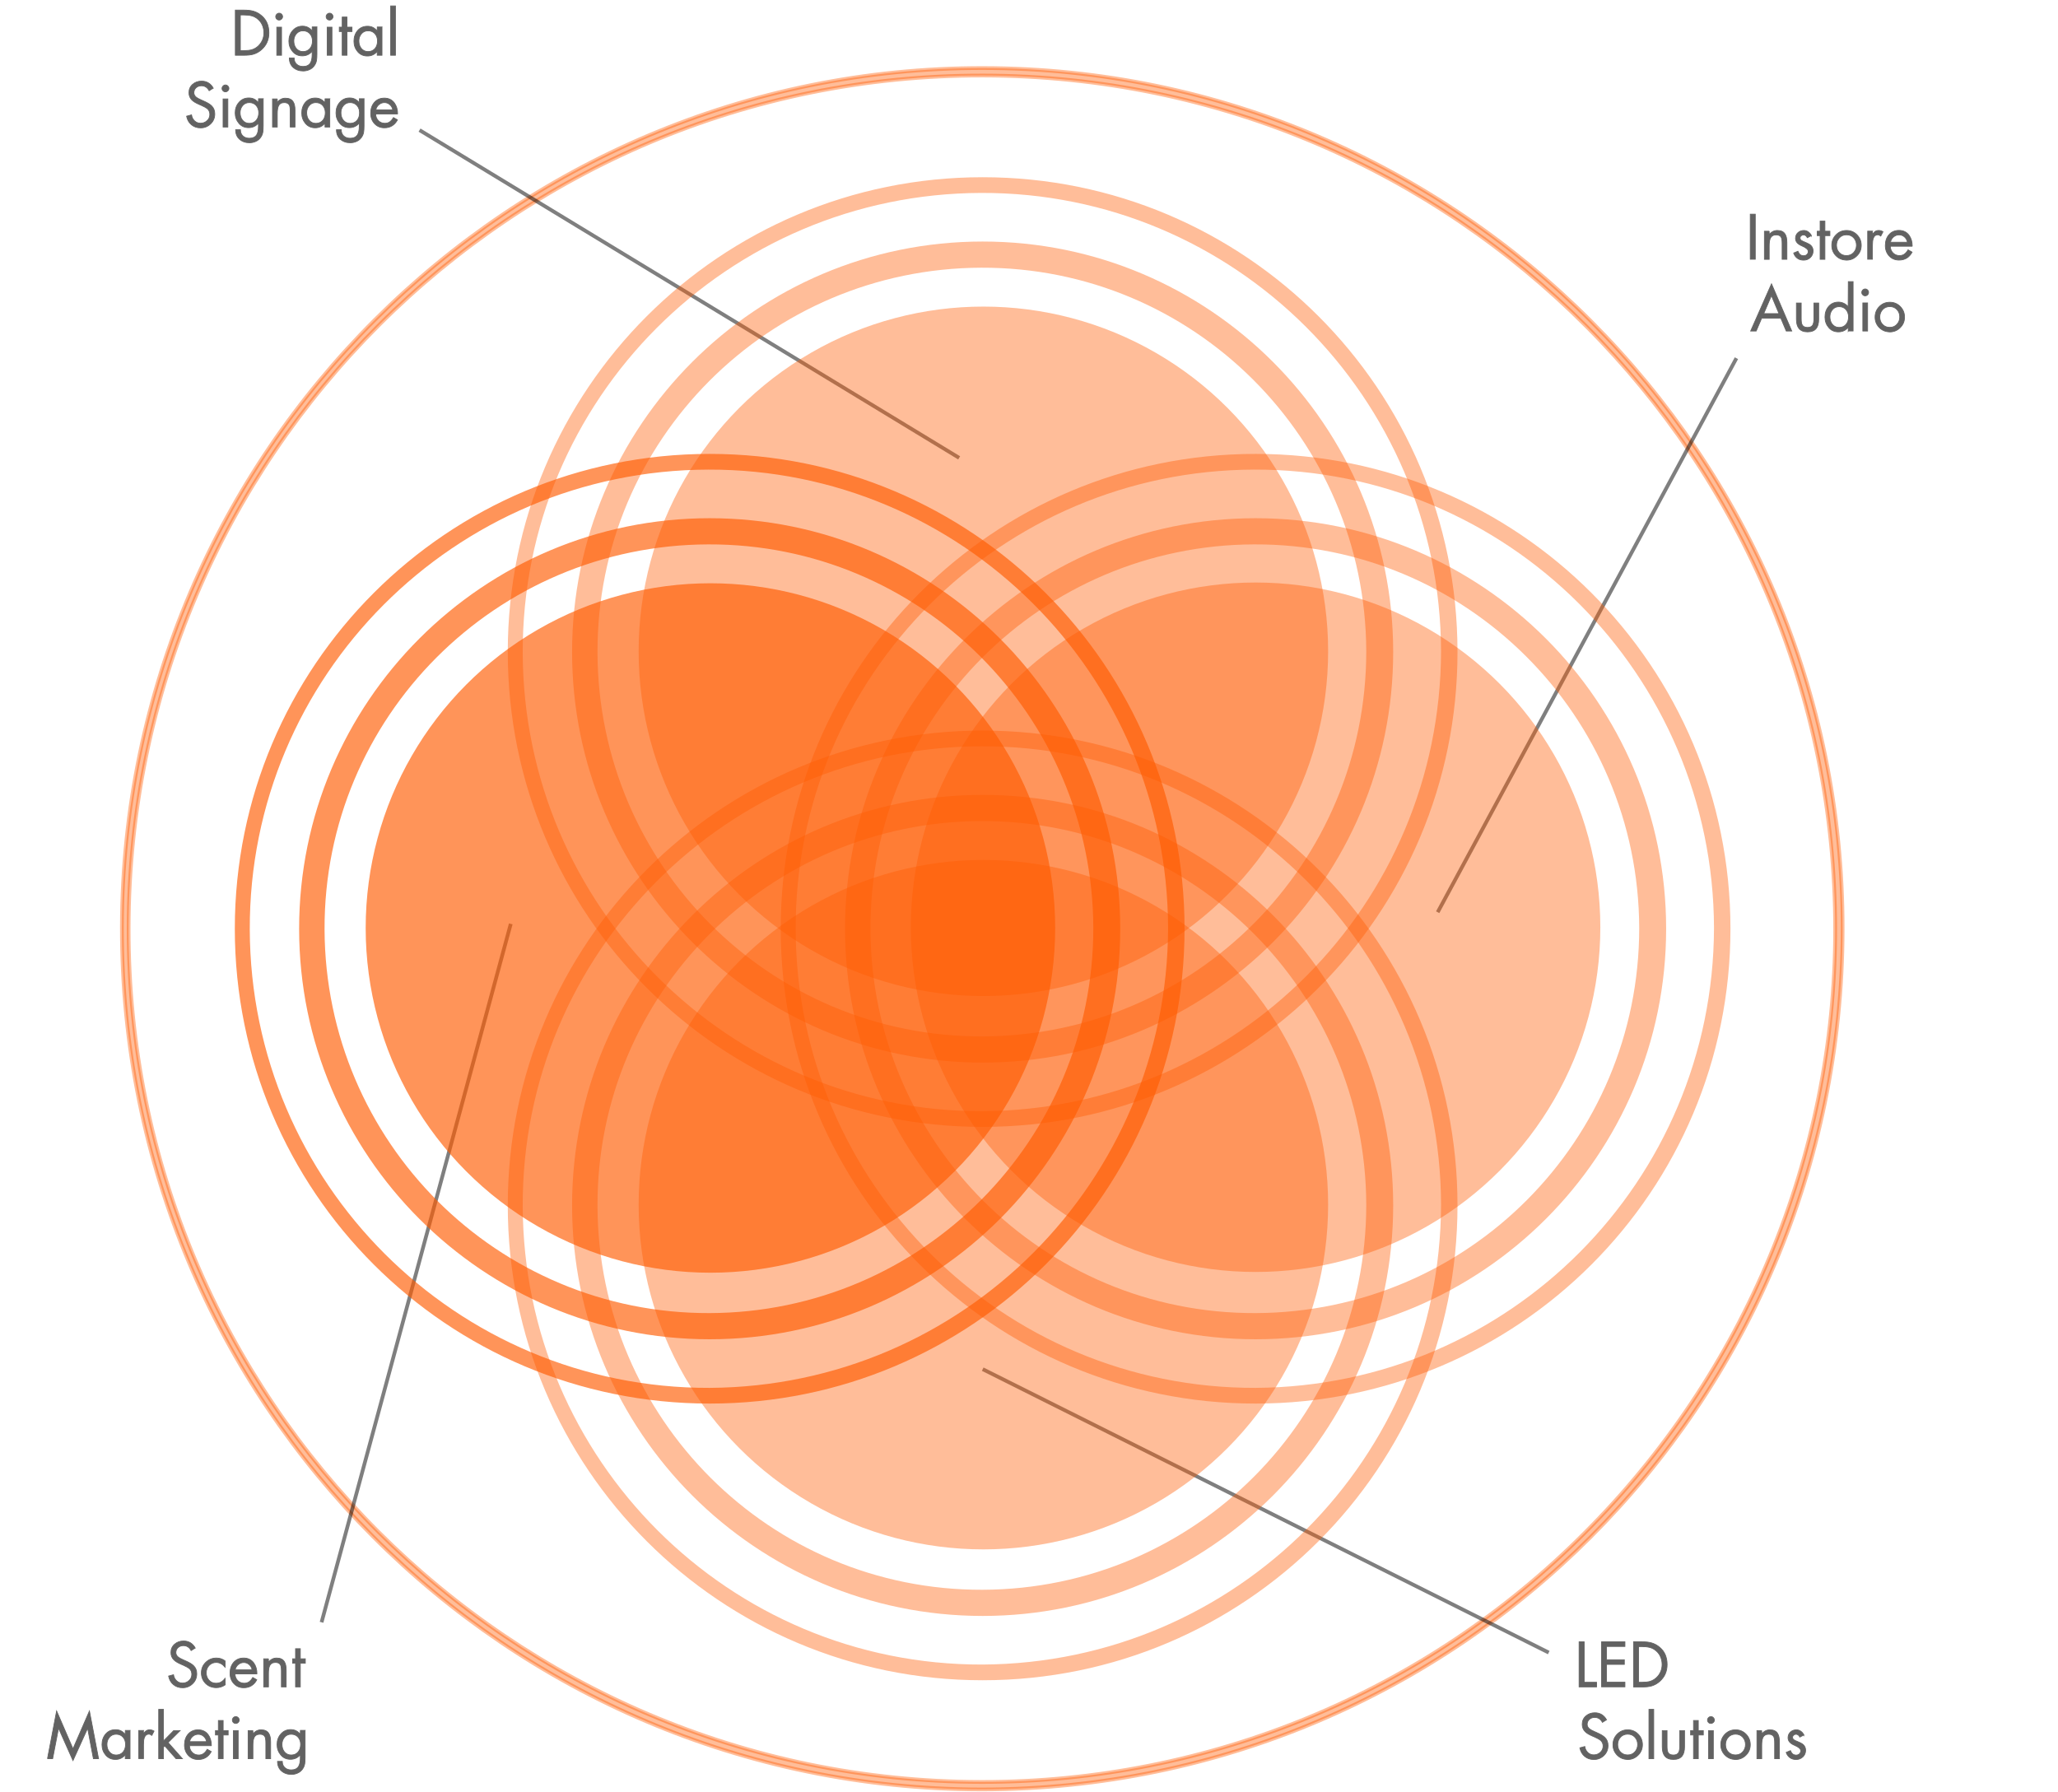 <svg xmlns="http://www.w3.org/2000/svg" id="Ebene_1" viewBox="0 0 275.2 239.6"><defs><style>.cls-1{opacity:.4;}.cls-1,.cls-2,.cls-3{fill:none;}.cls-4{fill:#626262;stroke:#626262;stroke-width:.1px;}.cls-4,.cls-5{stroke-miterlimit:10;}.cls-6,.cls-7{fill:#ff5a00;}.cls-7{isolation:isolate;opacity:.4;stroke:#ff5a00;}.cls-7,.cls-5{stroke-width:.5px;}.cls-5{opacity:.5;stroke:#000;}.cls-3{opacity:.65;}</style></defs><path class="cls-7" d="m131.5,9.1c-63.4-.1-115.1,51.5-115.2,114.9-.1,63.6,51.3,115.2,114.9,115.3h.2c63.5-.1,114.9-51.5,115-115,.1-63.4-51.5-115.1-114.9-115.2Zm80.4,195.9c-21.3,21.4-50.3,33.3-80.5,33.3h-.2c-63-.1-114.1-51.2-114-114.2S68.4,10,131.4,10.1h.1c63,.1,114,51.2,113.9,114.3,0,30.2-12.1,59.2-33.5,80.6Z"></path><line class="cls-5" x1="68.3" y1="123.55" x2="43" y2="216.95"></line><line class="cls-5" x1="131.41" y1="183.1" x2="207.1" y2="221"></line><line class="cls-5" x1="192.25" y1="121.99" x2="232.2" y2="47.9"></line><line class="cls-5" x1="56.1" y1="17.4" x2="128.26" y2="61.23"></line><g class="cls-3"><circle class="cls-6" cx="95" cy="124.1" r="46.1"></circle><path class="cls-6" d="m94.9,60.7c-35.1,0-63.5,28.4-63.5,63.5s28.4,63.5,63.5,63.5,63.5-28.4,63.5-63.5-28.4-63.5-63.5-63.5h0Zm0,124.9c-33.9.1-61.4-27.4-61.5-61.3s27.4-61.4,61.3-61.5,61.4,27.4,61.5,61.3h0c-.1,33.9-27.4,61.3-61.3,61.5Z"></path><path class="cls-6" d="m94.9,69.3c-30.3,0-54.9,24.6-54.9,54.9s24.6,54.9,54.9,54.9,54.9-24.6,54.9-54.9h0c0-30.3-24.6-54.9-54.9-54.9Zm0,106.3c-28.4.1-51.4-22.9-51.5-51.3s22.9-51.4,51.3-51.5,51.4,22.9,51.5,51.3h0c0,28.4-22.9,51.4-51.3,51.5h0Z"></path></g><g class="cls-1"><circle class="cls-6" cx="167.9" cy="124" r="46.1"></circle><path class="cls-6" d="m167.9,60.7c-35.1,0-63.5,28.4-63.5,63.5s28.4,63.5,63.5,63.5,63.5-28.4,63.5-63.5-28.4-63.5-63.5-63.5h0Zm0,124.9c-33.9.1-61.4-27.4-61.5-61.3-.1-33.9,27.4-61.4,61.3-61.5s61.4,27.4,61.5,61.3h0c-.1,33.9-27.4,61.3-61.3,61.5Z"></path><path class="cls-6" d="m167.9,69.3c-30.3,0-54.9,24.6-54.9,54.9s24.6,54.9,54.9,54.9,54.9-24.6,54.9-54.9h0c0-30.3-24.6-54.9-54.9-54.9Zm0,106.3c-28.4.1-51.4-22.9-51.5-51.3-.1-28.4,22.9-51.4,51.3-51.5s51.4,22.9,51.5,51.3h0c0,28.4-22.9,51.4-51.3,51.5h0Z"></path></g><g class="cls-1"><circle class="cls-6" cx="131.5" cy="87.1" r="46.1"></circle><path class="cls-6" d="m131.4,23.7c-35.1,0-63.5,28.4-63.5,63.5s28.4,63.5,63.5,63.5,63.5-28.4,63.5-63.5h0c0-35.1-28.4-63.5-63.5-63.5h0Zm0,124.9c-33.9.1-61.4-27.4-61.5-61.3s27.4-61.4,61.3-61.5c33.9-.1,61.4,27.4,61.5,61.3h0c-.1,33.9-27.4,61.3-61.3,61.5Z"></path><path class="cls-6" d="m131.4,32.3c-30.3,0-54.9,24.6-54.9,54.9s24.6,54.9,54.9,54.9,54.9-24.6,54.9-54.9h0c0-30.3-24.6-54.9-54.9-54.9Zm0,106.3c-28.4.1-51.4-22.9-51.5-51.3s22.9-51.4,51.3-51.5,51.4,22.9,51.5,51.3h0c0,28.4-22.9,51.4-51.3,51.5h0Z"></path></g><g class="cls-1"><circle class="cls-6" cx="131.5" cy="161.1" r="46.1"></circle><path class="cls-6" d="m131.4,97.7c-35.1,0-63.5,28.4-63.5,63.5s28.4,63.5,63.5,63.5,63.5-28.4,63.5-63.5-28.4-63.5-63.5-63.5Zm0,124.9c-33.9.1-61.4-27.4-61.5-61.3s27.4-61.4,61.3-61.5c33.9-.1,61.4,27.4,61.5,61.3h0c-.1,33.9-27.4,61.3-61.3,61.5h0Z"></path><path class="cls-6" d="m131.4,106.3c-30.3,0-54.9,24.6-54.9,54.9s24.6,54.9,54.9,54.9,54.9-24.6,54.9-54.9h0c0-30.3-24.6-54.9-54.9-54.9Zm0,106.3c-28.4.1-51.4-22.9-51.5-51.3s22.9-51.4,51.3-51.5c28.4-.1,51.4,22.9,51.5,51.3h0c0,28.4-22.9,51.4-51.3,51.5h0Z"></path></g><rect class="cls-2" x="210.4" y="221" width="41.7" height="18.2"></rect><rect class="cls-2" x="233.5" y="28.1" width="41.7" height="18.2"></rect><rect class="cls-2" x="12.2" y=".4" width="41.7" height="18.2"></rect><path class="cls-4" d="m31.47,7.39V1.35h1.14c.5,0,.92.05,1.25.14.4.11.77.31,1.11.6.34.29.59.63.75,1.01.16.39.24.81.24,1.28s-.08.86-.24,1.24-.41.71-.74,1.01c-.33.3-.7.5-1.1.62-.34.1-.76.14-1.28.14h-1.12Zm.67-.62h.49c.42,0,.75-.04,1.02-.11.33-.1.62-.26.88-.5.25-.24.44-.51.57-.81.13-.3.19-.63.19-.97s-.07-.69-.2-1c-.13-.31-.33-.58-.58-.8s-.54-.38-.84-.46c-.3-.08-.65-.12-1.04-.12h-.49v4.78Z"></path><path class="cls-4" d="m37.33,1.76c.12,0,.23.05.32.14.09.09.14.2.14.32s-.05.23-.14.32c-.09.09-.2.14-.32.14s-.23-.04-.32-.13c-.09-.08-.14-.19-.14-.33,0-.12.05-.23.14-.32.09-.09.2-.14.32-.14Zm.32,1.87v3.76h-.64v-3.76h.64Z"></path><path class="cls-4" d="m42.38,3.63v3.58c0,.39-.02.67-.05.85-.05.29-.16.54-.33.76-.17.22-.38.39-.64.5s-.53.17-.82.17c-.54,0-.98-.16-1.33-.47s-.52-.74-.52-1.27h.64c0,.35.11.63.33.83.22.21.51.31.87.31.46,0,.78-.16.98-.47.15-.25.23-.62.23-1.12v-.45c-.34.42-.78.62-1.32.62s-.96-.19-1.29-.58c-.33-.39-.5-.85-.5-1.39s.16-1.01.49-1.39c.35-.41.79-.61,1.33-.61s.96.21,1.28.64l.02-.54h.64Zm-1.87.49c-.36,0-.65.13-.88.4-.23.27-.34.58-.34.95,0,.39.1.73.31.99.23.29.54.44.92.44s.71-.14.94-.42c.21-.26.32-.59.32-1,0-.38-.11-.71-.34-.97-.23-.26-.54-.39-.92-.39Z"></path><path class="cls-4" d="m44.07,1.76c.12,0,.23.05.32.14.09.09.14.2.14.32s-.05.23-.14.32c-.09.09-.2.14-.32.14s-.23-.04-.32-.13c-.09-.08-.14-.19-.14-.33,0-.12.05-.23.14-.32.09-.09.2-.14.32-.14Zm.32,1.87v3.76h-.64v-3.76h.64Z"></path><path class="cls-4" d="m46.4,4.22v3.17h-.64v-3.17h-.39v-.59h.39v-1.35h.64v1.35h.67v.59h-.67Z"></path><path class="cls-4" d="m51.08,3.63v3.76h-.64v-.52c-.35.42-.78.62-1.31.62s-.97-.19-1.3-.58c-.33-.39-.5-.85-.5-1.4s.16-1.03.49-1.42c.33-.38.77-.58,1.32-.58s.96.21,1.29.64l.02-.54h.64Zm-1.87.49c-.36,0-.65.13-.88.4-.23.27-.34.58-.34.95,0,.39.1.73.31.99.23.29.54.44.92.44s.71-.14.94-.42c.21-.26.32-.59.32-1,0-.38-.11-.71-.34-.97s-.54-.39-.92-.39Z"></path><path class="cls-4" d="m52.88.79v6.6h-.64V.79h.64Z"></path><path class="cls-4" d="m28.51,11.79l-.54.34c-.12-.22-.26-.38-.42-.48-.17-.12-.38-.18-.62-.18-.28,0-.51.09-.71.26-.19.17-.29.4-.29.68,0,.23.11.43.32.6.12.1.33.21.62.34l.4.18c.47.21.81.41,1.02.62.29.28.43.64.43,1.08,0,.53-.18.97-.55,1.33-.37.36-.82.54-1.34.54-.49,0-.9-.14-1.23-.42-.34-.28-.55-.66-.65-1.14l.66-.18c.05.32.18.59.4.8s.49.32.81.32.63-.11.87-.34c.25-.22.37-.5.37-.84,0-.31-.11-.57-.34-.77-.13-.11-.39-.26-.77-.43l-.37-.16c-.43-.19-.73-.38-.92-.57-.26-.26-.39-.58-.39-.98,0-.45.16-.82.49-1.11s.73-.43,1.2-.43c.34,0,.65.08.91.24s.48.39.65.7Z"></path><path class="cls-4" d="m30.15,11.36c.12,0,.23.05.32.14.09.09.14.2.14.32s-.05.23-.14.32c-.09.09-.2.14-.32.14s-.23-.04-.32-.13c-.09-.08-.14-.19-.14-.33,0-.12.05-.23.14-.32.09-.09.2-.14.32-.14Zm.32,1.87v3.76h-.64v-3.76h.64Z"></path><path class="cls-4" d="m35.2,13.23v3.58c0,.39-.02.67-.05.85-.05.29-.16.54-.33.76-.17.22-.38.39-.64.5s-.53.17-.82.17c-.54,0-.98-.16-1.33-.47s-.52-.74-.52-1.27h.64c0,.35.11.63.33.83.22.21.51.31.87.31.46,0,.78-.16.98-.47.15-.25.23-.62.23-1.12v-.45c-.34.42-.78.62-1.32.62s-.96-.19-1.29-.58c-.33-.39-.5-.85-.5-1.39s.16-1.01.49-1.39c.35-.41.79-.61,1.33-.61s.96.21,1.28.64l.02-.54h.64Zm-1.87.49c-.36,0-.65.13-.88.4-.23.27-.34.58-.34.95,0,.39.1.73.31.99.23.29.54.44.92.44s.71-.14.94-.42c.21-.26.32-.59.32-1,0-.38-.11-.71-.34-.97-.23-.26-.54-.39-.92-.39Z"></path><path class="cls-4" d="m37.08,13.23v.46c.29-.37.65-.56,1.09-.56.49,0,.83.16,1.03.48.17.26.25.64.25,1.15v2.23h-.64v-2.12c0-.38-.04-.65-.11-.8-.12-.23-.34-.35-.68-.35-.4,0-.66.16-.8.49-.09.21-.14.54-.14,1v1.78h-.64v-3.76h.64Z"></path><path class="cls-4" d="m44.1,13.23v3.76h-.64v-.52c-.35.42-.78.62-1.31.62s-.97-.19-1.3-.58c-.33-.39-.5-.85-.5-1.4s.16-1.03.49-1.42c.33-.38.77-.58,1.32-.58s.96.21,1.29.64l.02-.54h.64Zm-1.87.49c-.36,0-.65.13-.88.4-.23.27-.34.58-.34.95,0,.39.1.73.31.99.23.29.54.44.92.44s.71-.14.94-.42c.21-.26.32-.59.32-1,0-.38-.11-.71-.34-.97s-.54-.39-.92-.39Z"></path><path class="cls-4" d="m48.68,13.23v3.58c0,.39-.02.67-.05.85-.05.29-.16.54-.33.76-.17.22-.38.39-.64.5s-.53.17-.82.17c-.54,0-.98-.16-1.33-.47s-.52-.74-.52-1.27h.64c0,.35.11.63.33.83.22.21.51.31.87.31.46,0,.78-.16.98-.47.15-.25.23-.62.23-1.12v-.45c-.34.42-.78.62-1.32.62s-.96-.19-1.29-.58c-.33-.39-.5-.85-.5-1.39s.16-1.01.49-1.39c.35-.41.79-.61,1.33-.61s.96.21,1.28.64l.02-.54h.64Zm-1.87.49c-.36,0-.65.13-.88.4-.23.27-.34.58-.34.95,0,.39.1.73.31.99.23.29.54.44.92.44s.71-.14.94-.42c.21-.26.32-.59.32-1,0-.38-.11-.71-.34-.97-.23-.26-.54-.39-.92-.39Z"></path><path class="cls-4" d="m53.19,15.24h-2.95c0,.35.12.65.35.89s.53.36.88.36c.26,0,.48-.07.66-.2.18-.14.35-.33.48-.57l.54.31c-.38.7-.96,1.06-1.74,1.06-.55,0-.99-.19-1.33-.56-.34-.37-.51-.83-.51-1.38,0-.58.16-1.06.47-1.43.34-.4.79-.6,1.35-.6s1.02.21,1.34.64c.29.39.44.88.44,1.48Zm-2.92-.54h2.25c-.04-.28-.17-.51-.38-.7-.21-.19-.45-.28-.73-.28s-.53.09-.75.28c-.22.19-.35.42-.4.7Z"></path><path class="cls-4" d="m234.72,28.64v6.03h-.67v-6.03h.67Z"></path><path class="cls-4" d="m236.58,30.92v.46c.29-.37.65-.56,1.09-.56.49,0,.83.16,1.03.48.17.26.25.64.25,1.15v2.23h-.64v-2.12c0-.38-.04-.65-.11-.8-.12-.23-.34-.35-.68-.35-.39,0-.66.16-.8.49-.09.21-.14.54-.14,1v1.78h-.64v-3.76h.64Z"></path><path class="cls-4" d="m242.22,31.51l-.54.28c-.05-.11-.12-.2-.21-.27-.09-.07-.19-.11-.3-.11s-.22.04-.32.12c-.1.08-.14.18-.14.3s.05.23.15.31c.07.06.31.17.72.34.27.11.47.23.6.37.18.19.27.42.27.71,0,.35-.12.64-.37.88s-.55.35-.9.35c-.32,0-.6-.08-.83-.25-.23-.17-.4-.4-.5-.7l.57-.24c.09.2.18.35.28.43.12.11.29.17.49.17.17,0,.32-.05.43-.16.12-.11.18-.25.18-.42,0-.25-.28-.5-.85-.74-.57-.24-.85-.57-.85-1,0-.31.11-.56.32-.76.22-.2.48-.3.8-.3.21,0,.41.06.6.2s.32.3.4.5Z"></path><path class="cls-4" d="m244.03,31.51v3.17h-.64v-3.17h-.39v-.59h.39v-1.35h.64v1.35h.67v.59h-.67Z"></path><path class="cls-4" d="m246.92,34.78c-.55,0-1.02-.19-1.4-.57s-.57-.85-.57-1.4.19-1.03.57-1.41c.38-.39.85-.58,1.4-.58s1.02.19,1.4.58c.38.39.57.86.57,1.41s-.19,1.02-.58,1.4c-.38.38-.85.58-1.4.58Zm0-3.38c-.39,0-.71.13-.96.4s-.38.6-.38.99.12.73.37.99c.25.27.57.4.96.4s.71-.13.96-.4c.25-.27.38-.6.38-.99s-.12-.72-.37-.99c-.25-.27-.57-.4-.96-.4Z"></path><path class="cls-4" d="m250.38,30.92v.41c.14-.18.26-.3.36-.37.13-.1.3-.14.49-.14.1,0,.19.01.28.04s.19.07.29.13l-.3.58c-.1-.07-.18-.11-.22-.14-.05-.02-.1-.03-.16-.03-.31,0-.52.17-.63.51-.07.21-.1.5-.1.88v1.88h-.64v-3.76h.64Z"></path><path class="cls-4" d="m255.73,32.93h-2.95c0,.35.12.65.35.89s.53.36.88.36c.26,0,.48-.07.66-.2.18-.14.35-.33.48-.57l.54.31c-.38.7-.96,1.06-1.74,1.06-.55,0-.99-.19-1.33-.56-.34-.37-.51-.83-.51-1.38,0-.58.16-1.06.47-1.43.34-.4.79-.6,1.35-.6s1.02.21,1.34.64c.29.39.44.88.44,1.48Zm-2.92-.54h2.25c-.04-.28-.17-.51-.38-.7-.21-.19-.45-.28-.73-.28s-.53.09-.75.28c-.22.19-.35.42-.4.7Z"></path><path class="cls-4" d="m238.15,42.56h-2.58l-.73,1.71h-.74s2.79-6.31,2.79-6.31l2.71,6.31h-.74s-.72-1.71-.72-1.71Zm-.26-.62l-1.01-2.41-1.03,2.41h2.04Z"></path><path class="cls-4" d="m240.86,40.52v2.1c0,.39.04.66.13.82.12.23.36.35.72.35s.58-.12.71-.35c.09-.17.14-.45.14-.82v-2.1h.64v2.17c0,.54-.11.95-.32,1.22-.24.31-.63.47-1.17.47s-.91-.16-1.16-.47c-.22-.28-.33-.69-.33-1.22v-2.17h.64Z"></path><path class="cls-4" d="m247.15,44.28v-.52c-.34.42-.77.62-1.31.62s-.97-.19-1.3-.58c-.33-.39-.5-.85-.5-1.4s.16-1.03.49-1.42c.33-.38.77-.58,1.32-.58.25,0,.49.06.72.17.23.11.42.27.57.47l.02-3.38h.64v6.6h-.64Zm-1.23-3.27c-.36,0-.65.13-.88.4-.23.27-.34.58-.34.95,0,.39.1.73.31.99.23.29.54.44.92.44s.71-.14.94-.42c.21-.26.32-.59.32-1,0-.38-.12-.71-.34-.97-.23-.26-.54-.39-.92-.39Z"></path><path class="cls-4" d="m249.42,38.64c.12,0,.23.05.32.14.09.09.13.2.13.32s-.04.23-.13.32c-.09.09-.2.14-.32.14s-.23-.04-.32-.13c-.09-.08-.14-.19-.14-.33,0-.12.05-.23.14-.32.09-.09.2-.14.32-.14Zm.32,1.87v3.76h-.64v-3.76h.64Z"></path><path class="cls-4" d="m252.71,44.38c-.55,0-1.02-.19-1.4-.57-.38-.38-.57-.85-.57-1.4s.19-1.03.57-1.41c.38-.39.85-.58,1.4-.58s1.02.19,1.4.58c.38.39.57.86.57,1.41s-.19,1.02-.58,1.4c-.38.38-.85.58-1.4.58Zm0-3.38c-.39,0-.71.13-.96.4-.25.27-.38.6-.38.99s.12.73.37.99c.25.27.57.4.96.4s.71-.13.96-.4c.25-.27.38-.6.38-.99s-.12-.72-.37-.99c-.25-.27-.57-.4-.96-.4Z"></path><path class="cls-4" d="m211.84,219.56v5.41h1.66v.62h-2.34v-6.03h.67Z"></path><path class="cls-4" d="m214.16,225.59v-6.03h3.13v.62h-2.46v1.78h2.38v.62h-2.38v2.38h2.46v.62h-3.13Z"></path><path class="cls-4" d="m218.44,225.59v-6.03h1.14c.5,0,.92.04,1.25.14.4.11.77.31,1.11.6.34.29.59.62.75,1.01.16.39.24.81.24,1.28s-.08.86-.24,1.24c-.16.38-.41.71-.74,1.01-.33.3-.7.5-1.1.62-.34.1-.76.14-1.28.14h-1.12Zm.67-.62h.49c.42,0,.75-.04,1.02-.11.33-.1.62-.26.88-.5s.44-.51.57-.81c.13-.3.19-.63.19-.97s-.07-.69-.2-1c-.13-.31-.33-.58-.58-.8s-.54-.38-.84-.46c-.3-.08-.65-.12-1.04-.12h-.49v4.78Z"></path><path class="cls-4" d="m214.82,229.99l-.54.34c-.12-.22-.26-.38-.42-.48-.17-.12-.38-.18-.62-.18-.28,0-.51.09-.71.26-.19.17-.29.4-.29.68,0,.23.11.43.32.6.12.1.33.21.62.34l.4.18c.47.21.81.41,1.02.62.29.28.43.64.43,1.08,0,.53-.18.97-.55,1.33s-.82.54-1.34.54c-.49,0-.9-.14-1.23-.42-.34-.28-.55-.66-.65-1.14l.66-.18c.05.32.18.59.4.8.22.21.49.32.81.32s.63-.11.87-.34c.25-.22.37-.5.37-.84,0-.32-.12-.57-.34-.77-.13-.11-.39-.26-.77-.43l-.37-.16c-.43-.19-.73-.38-.92-.57-.26-.26-.39-.58-.39-.98,0-.45.16-.82.49-1.11s.73-.43,1.2-.43c.34,0,.65.08.91.24s.48.39.65.7Z"></path><path class="cls-4" d="m217.66,235.29c-.55,0-1.02-.19-1.4-.57-.38-.38-.57-.85-.57-1.4s.19-1.03.57-1.41c.38-.39.85-.58,1.4-.58s1.02.19,1.4.58c.38.39.57.86.57,1.41s-.19,1.02-.58,1.4-.85.58-1.4.58Zm0-3.38c-.39,0-.71.13-.96.4s-.38.6-.38.99.12.73.37.99.57.4.96.4.71-.13.96-.4.38-.6.38-.99-.12-.72-.37-.99c-.25-.27-.57-.4-.96-.4Z"></path><path class="cls-4" d="m221.14,228.59v6.6h-.64v-6.6h.64Z"></path><path class="cls-4" d="m222.92,231.43v2.1c0,.39.04.66.13.82.12.23.36.35.72.35s.58-.12.71-.35c.09-.17.14-.45.14-.82v-2.1h.64v2.17c0,.54-.11.95-.32,1.22-.25.32-.63.47-1.17.47s-.92-.16-1.16-.47c-.22-.28-.33-.68-.33-1.22v-2.17h.64Z"></path><path class="cls-4" d="m227.1,232.02v3.17h-.64v-3.17h-.39v-.59h.39v-1.35h.64v1.35h.67v.59h-.67Z"></path><path class="cls-4" d="m228.79,229.56c.12,0,.23.05.32.14.09.09.14.2.14.32s-.04.23-.14.32-.2.14-.32.14-.23-.04-.32-.13-.14-.19-.14-.33c0-.12.05-.23.14-.32.09-.09.2-.14.32-.14Zm.32,1.87v3.76h-.64v-3.76h.64Z"></path><path class="cls-4" d="m232.08,235.29c-.55,0-1.02-.19-1.4-.57-.38-.38-.57-.85-.57-1.4s.19-1.03.57-1.41c.38-.39.85-.58,1.4-.58s1.02.19,1.4.58c.38.39.57.86.57,1.41s-.19,1.02-.58,1.4-.85.58-1.4.58Zm0-3.38c-.39,0-.71.13-.96.4s-.38.6-.38.99.12.73.37.99.57.4.96.4.71-.13.96-.4.38-.6.38-.99-.12-.72-.37-.99c-.25-.27-.57-.4-.96-.4Z"></path><path class="cls-4" d="m235.58,231.43v.46c.29-.37.65-.56,1.09-.56.49,0,.83.16,1.03.48.17.26.25.64.25,1.15v2.23h-.64v-2.12c0-.38-.04-.64-.11-.8-.12-.23-.34-.35-.68-.35-.4,0-.66.16-.8.49-.09.21-.14.54-.14,1v1.78h-.64v-3.76h.64Z"></path><path class="cls-4" d="m241.22,232.02l-.54.28c-.05-.11-.12-.2-.21-.27-.09-.07-.19-.11-.3-.11-.12,0-.22.04-.32.12s-.14.18-.14.3.05.23.15.31c.07.06.31.17.72.34.27.11.47.24.6.37.18.19.27.42.27.71,0,.35-.12.64-.37.88-.25.23-.55.35-.9.35-.32,0-.6-.08-.83-.25-.23-.17-.4-.4-.5-.7l.57-.24c.09.2.18.35.28.43.12.11.29.17.49.17.17,0,.31-.05.43-.16s.18-.25.18-.42c0-.25-.28-.5-.85-.74s-.85-.57-.85-1c0-.31.11-.56.32-.76.22-.2.48-.3.8-.3.21,0,.41.06.6.2s.32.3.4.5Z"></path><path class="cls-4" d="m26.1,220.39l-.54.34c-.12-.22-.26-.38-.42-.48-.17-.12-.38-.18-.62-.18-.28,0-.51.09-.71.26-.19.17-.29.4-.29.68,0,.23.11.43.32.6.12.1.33.21.62.34l.4.18c.47.21.81.41,1.02.62.29.28.43.64.43,1.08,0,.53-.18.97-.55,1.33-.37.36-.82.54-1.34.54-.49,0-.9-.14-1.23-.42-.34-.28-.55-.66-.65-1.14l.66-.18c.05.32.18.59.4.8.22.21.49.32.81.32s.63-.11.87-.34c.25-.22.37-.5.37-.84,0-.31-.11-.57-.34-.77-.13-.11-.39-.26-.77-.43l-.37-.16c-.43-.19-.73-.38-.92-.57-.26-.26-.39-.58-.39-.98,0-.45.16-.82.49-1.11s.73-.43,1.2-.43c.34,0,.65.08.91.24s.48.39.65.7Z"></path><path class="cls-4" d="m30.1,222.1v.85c-.17-.2-.34-.35-.54-.46-.19-.11-.41-.17-.65-.17-.38,0-.69.13-.95.4s-.38.6-.38.99.12.71.36.98c.24.27.55.41.94.41.26,0,.49-.05.68-.16.19-.11.37-.27.54-.49l.02.86c-.38.26-.78.38-1.19.38-.57,0-1.05-.19-1.43-.56-.38-.38-.57-.85-.57-1.42s.2-1.03.59-1.41c.39-.38.87-.57,1.42-.57.42,0,.81.12,1.16.38Z"></path><path class="cls-4" d="m34.38,223.85h-2.95c0,.35.12.65.35.89.23.24.53.36.88.36.26,0,.48-.07.66-.2.18-.14.35-.33.48-.57l.54.31c-.38.7-.96,1.06-1.74,1.06-.55,0-.99-.18-1.33-.56-.34-.37-.51-.83-.51-1.38,0-.58.16-1.06.47-1.43.34-.4.79-.6,1.35-.6s1.02.21,1.34.64c.29.39.44.88.44,1.48Zm-2.92-.54h2.25c-.04-.28-.17-.51-.38-.7s-.45-.28-.73-.28-.53.09-.75.28-.35.42-.4.7Z"></path><path class="cls-4" d="m35.9,221.83v.46c.29-.37.65-.56,1.09-.56.49,0,.83.16,1.03.48.17.26.25.64.25,1.15v2.23h-.64v-2.12c0-.38-.04-.65-.11-.8-.12-.24-.34-.35-.68-.35-.4,0-.66.16-.8.49-.09.21-.14.54-.14,1v1.78h-.64v-3.76h.64Z"></path><path class="cls-4" d="m40.16,222.42v3.17h-.64v-3.17h-.39v-.59h.39v-1.35h.64v1.35h.67v.59h-.67Z"></path><path class="cls-4" d="m6.35,235.19l1.22-6.38,2.19,5.06,2.2-5.06,1.22,6.38h-.69s-.77-4.07-.77-4.07l-1.96,4.32-1.93-4.33-.79,4.08h-.69Z"></path><path class="cls-4" d="m17.39,231.43v3.76h-.64v-.52c-.35.42-.78.62-1.31.62s-.97-.19-1.3-.58c-.33-.39-.5-.85-.5-1.4s.16-1.03.49-1.42c.33-.38.77-.58,1.32-.58s.96.21,1.29.64l.02-.54h.64Zm-1.87.49c-.36,0-.65.13-.88.4-.23.27-.34.58-.34.95,0,.39.1.73.31.99.23.29.54.44.92.44s.71-.14.94-.42c.21-.26.32-.59.32-1,0-.38-.11-.71-.34-.97-.23-.26-.54-.39-.92-.39Z"></path><path class="cls-4" d="m19.18,231.43v.41c.14-.18.26-.3.36-.37.13-.1.3-.14.49-.14.1,0,.19.01.28.04.09.03.19.07.29.13l-.3.58c-.1-.07-.18-.12-.22-.14-.05-.02-.1-.03-.16-.03-.31,0-.52.17-.63.51-.07.21-.1.5-.1.88v1.88h-.64v-3.76h.64Z"></path><path class="cls-4" d="m21.86,228.59v4.23l1.37-1.39h.86s-1.61,1.6-1.61,1.6l1.91,2.16h-.85s-1.51-1.71-1.51-1.71l-.17.17v1.54h-.64v-6.6h.64Z"></path><path class="cls-4" d="m28.29,233.45h-2.95c0,.35.12.65.35.89.23.24.53.36.88.36.26,0,.48-.07.66-.2.18-.14.35-.33.48-.57l.54.31c-.38.7-.96,1.06-1.74,1.06-.55,0-.99-.19-1.33-.56-.34-.37-.51-.83-.51-1.38,0-.58.16-1.06.47-1.43.34-.4.79-.6,1.35-.6s1.02.21,1.34.64c.29.39.44.88.44,1.48Zm-2.92-.54h2.25c-.04-.28-.17-.51-.38-.7-.21-.19-.45-.28-.73-.28s-.53.09-.75.28c-.22.19-.35.42-.4.7Z"></path><path class="cls-4" d="m29.84,232.02v3.17h-.64v-3.17h-.39v-.59h.39v-1.35h.64v1.35h.67v.59h-.67Z"></path><path class="cls-4" d="m31.53,229.56c.12,0,.23.05.32.14.09.09.14.2.14.32s-.05.23-.14.32c-.09.09-.2.14-.32.14s-.23-.04-.32-.13-.14-.19-.14-.33c0-.12.05-.23.14-.32.09-.09.2-.14.32-.14Zm.32,1.87v3.76h-.64v-3.76h.64Z"></path><path class="cls-4" d="m33.82,231.43v.46c.29-.37.65-.56,1.09-.56.49,0,.83.16,1.03.48.17.26.25.64.25,1.15v2.23h-.64v-2.12c0-.38-.04-.64-.11-.8-.12-.23-.34-.35-.68-.35-.4,0-.66.16-.8.49-.09.21-.14.54-.14,1v1.78h-.64v-3.76h.64Z"></path><path class="cls-4" d="m40.8,231.43v3.58c0,.39-.02.67-.05.85-.05.29-.16.54-.33.76-.17.22-.38.39-.64.5-.26.12-.53.17-.82.17-.54,0-.98-.16-1.33-.47s-.52-.74-.52-1.27h.64c0,.35.11.63.33.83.22.21.51.31.87.31.46,0,.78-.16.98-.47.15-.25.23-.62.23-1.12v-.45c-.34.42-.78.62-1.32.62s-.96-.19-1.29-.58c-.33-.39-.5-.85-.5-1.39s.16-1.01.49-1.39c.35-.41.79-.61,1.33-.61s.96.21,1.28.64l.02-.54h.64Zm-1.87.49c-.36,0-.65.13-.88.4-.23.27-.34.58-.34.95,0,.39.1.73.31.99.23.29.54.44.92.44s.71-.14.94-.42c.21-.26.32-.59.32-1,0-.38-.11-.71-.34-.97-.23-.26-.54-.39-.92-.39Z"></path></svg>